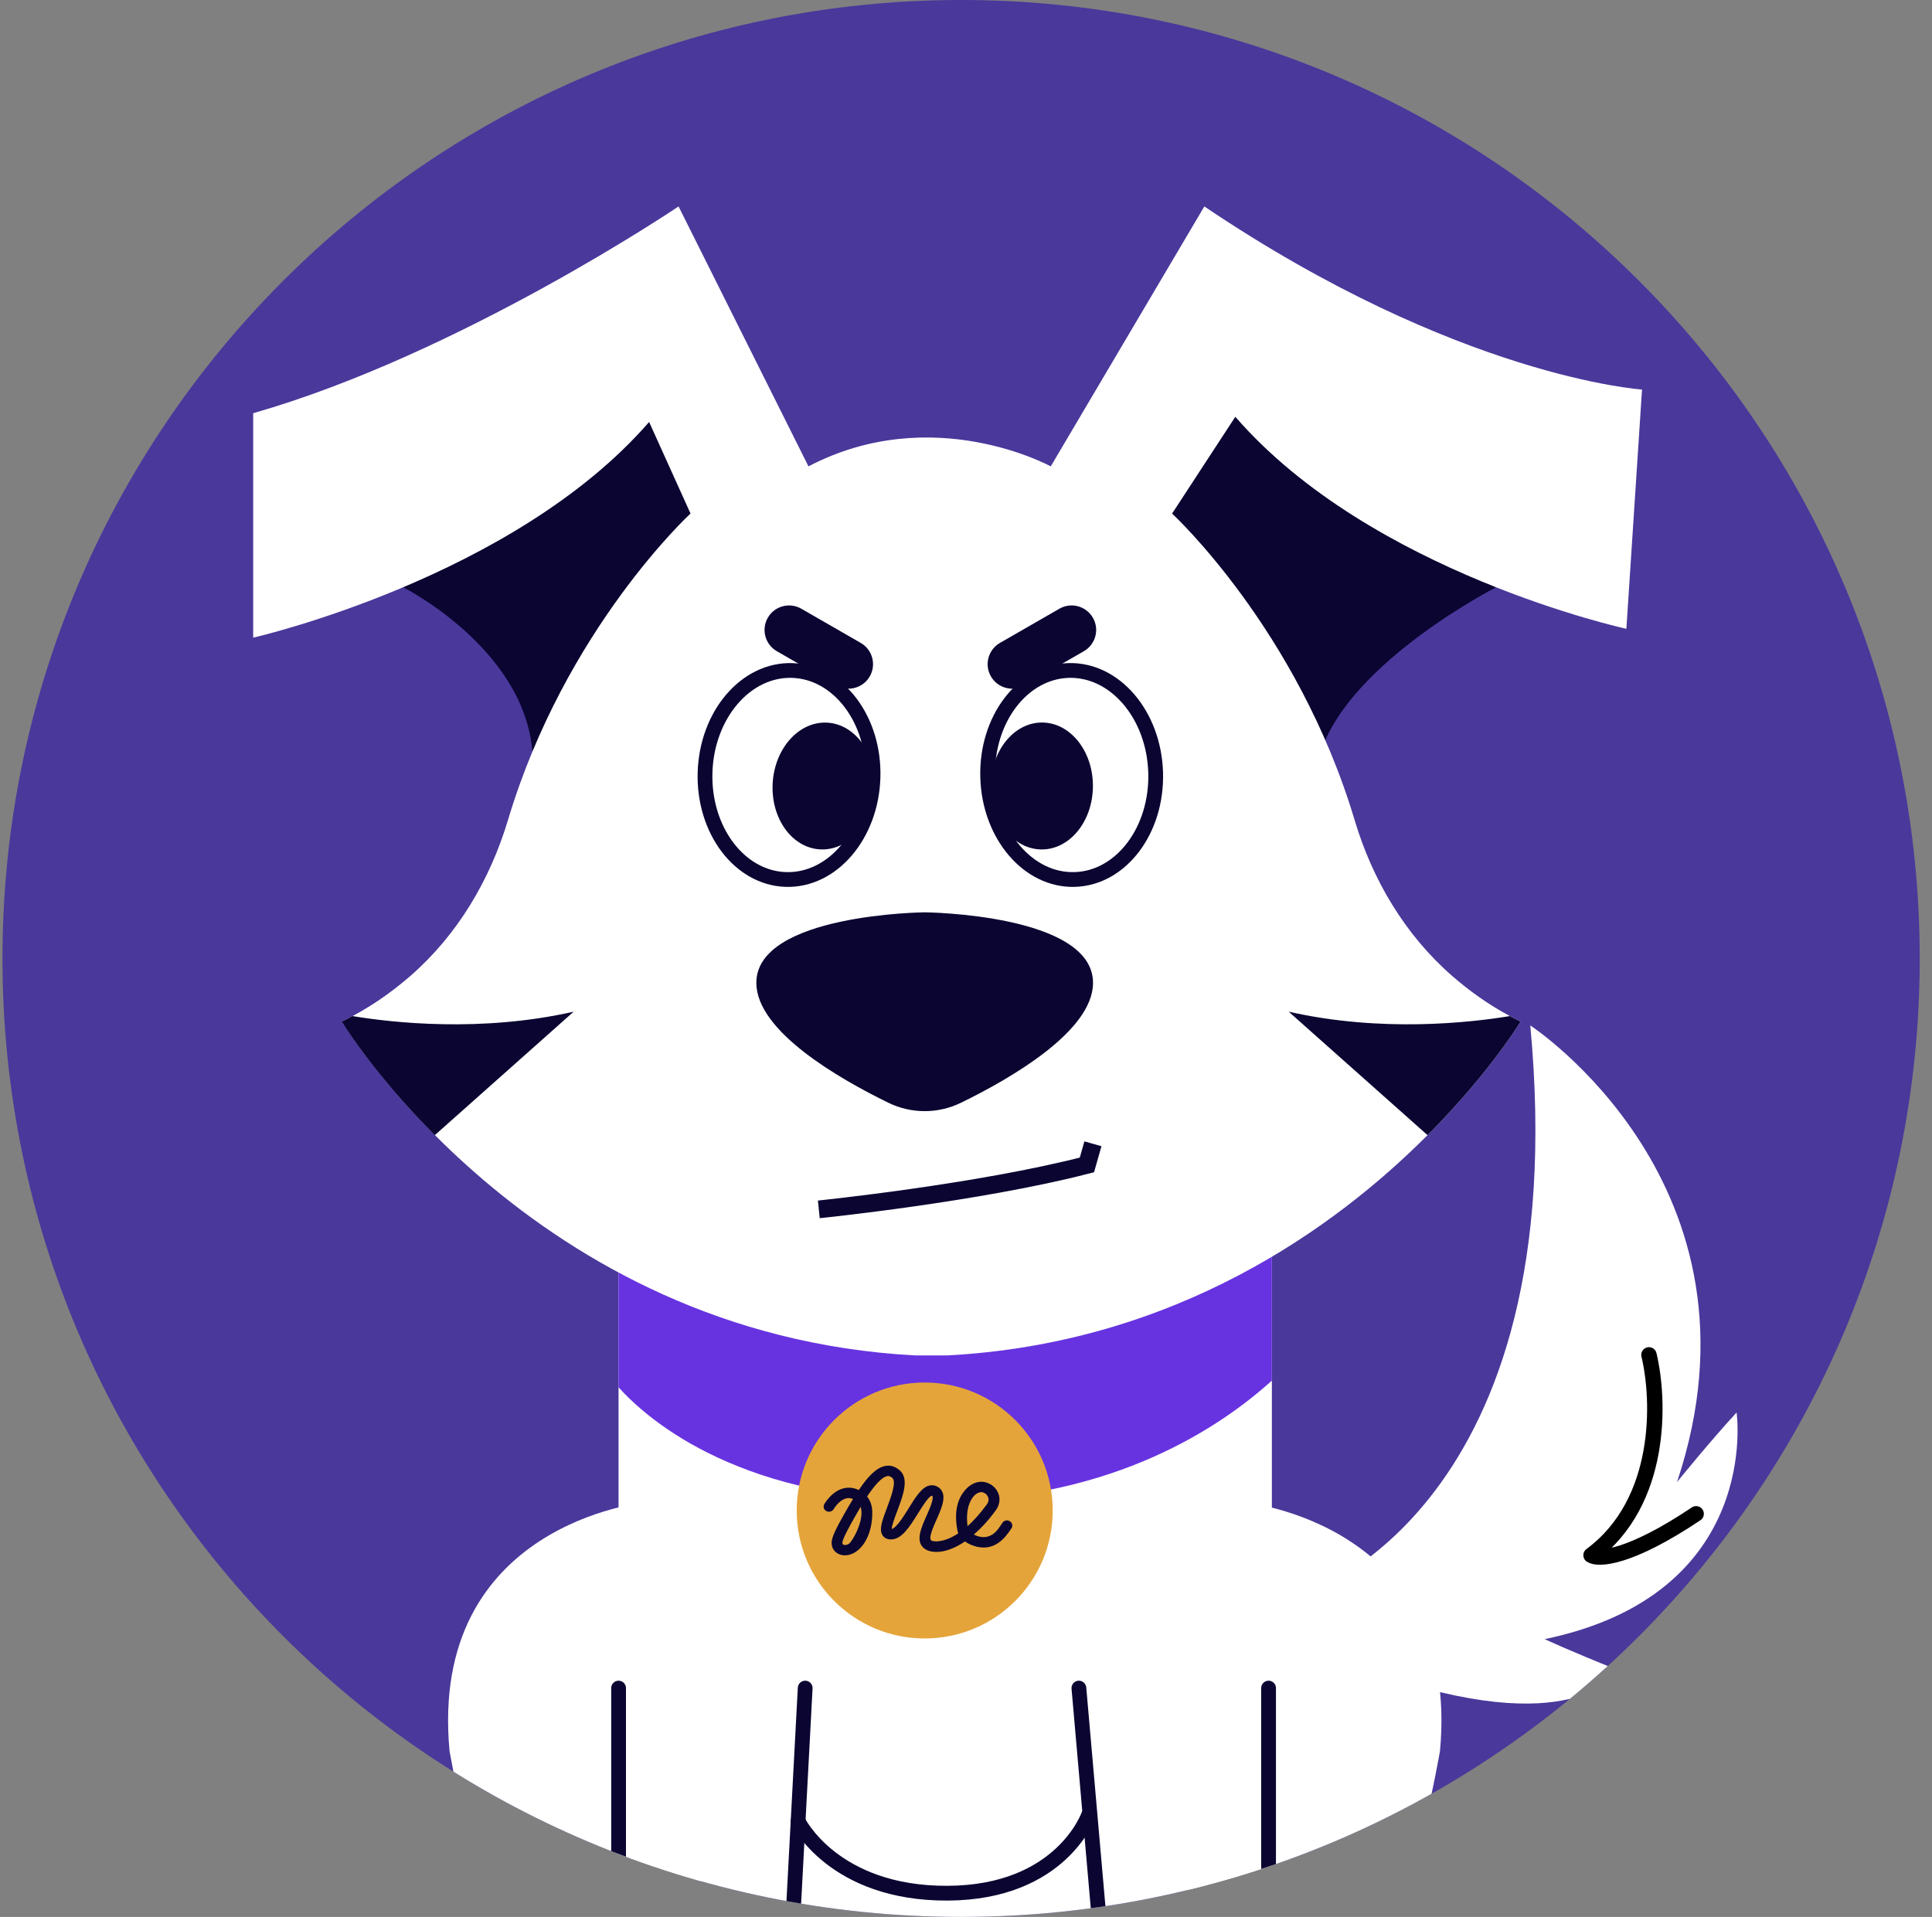 <svg width="131" height="130" viewBox="0 0 131 130" fill="none" xmlns="http://www.w3.org/2000/svg">
<rect x="0" y="0" width="131" height="130" fill="#808080" stroke="none"/>
<g clip-path="url(#clip0_354_71639)">
<path d="M0.167 65C0.167 29.102 29.268 0 65.167 0C101.065 0 130.167 29.102 130.167 65C130.167 100.899 101.065 130 65.167 130C29.268 130 0.167 100.899 0.167 65Z" fill="#4A389B"/>
<g clip-path="url(#clip1_354_71639)">
<path d="M104.744 111.162C104.744 111.162 106.329 111.913 109.768 113.286C109.768 113.286 107.113 117.95 94.388 113.832L92.106 111.547L88.597 108.041C88.597 108.041 106.829 102.265 103.761 69.534L103.754 69.536C103.754 69.536 120.421 80.409 113.711 100.508C113.711 100.508 115.981 97.705 117.751 95.79C117.751 95.79 119.521 108.088 104.743 111.159L104.744 111.162Z" fill="white"/>
<path d="M111.808 91.884C112.538 94.906 112.775 101.851 107.882 105.47C108.379 105.793 110.502 105.684 115.007 102.662" stroke="black" stroke-width="1.046" stroke-linecap="round" stroke-linejoin="round"/>
</g>
<path d="M84.37 101.886C84.37 101.886 99.081 103.298 97.639 118.746C97.639 118.746 95.836 129.147 94.034 130.312C94.034 130.312 103.407 131.991 103.407 140.857H80.331L81.126 101.769L84.37 101.886Z" fill="white"/>
<path d="M43.75 101.886C43.75 101.886 29.04 103.298 30.482 118.746C30.482 118.746 32.284 129.147 34.087 130.312C34.087 130.312 24.714 131.991 24.714 140.857H47.789L46.995 101.769L43.75 101.886Z" fill="white"/>
<path d="M103.314 140.987C103.314 140.987 104.071 132.535 93.941 130.559" stroke="#0A0531" stroke-width="1.035" stroke-miterlimit="10" stroke-linecap="round"/>
<path d="M91.781 140.857H38.854C38.617 135.676 41.941 134.007 41.941 134.007V86.184L86.24 84.235V134.007C91.026 134.521 91.781 140.857 91.781 140.857Z" fill="white"/>
<path d="M86.24 84.235V93.628C82.718 96.812 75.588 101.566 64.252 101.769C50.433 102.013 43.931 96.295 41.941 94.082V86.184L86.24 84.235Z" fill="#6733E0"/>
<path d="M27.337 39.826C27.337 39.826 35.505 43.932 36.1 50.952L50.006 35.637L45.72 23.68L27.337 39.826Z" fill="#0A0531"/>
<path d="M101.441 39.829C101.441 39.829 91.594 44.853 89.568 50.955L75.662 35.64L79.948 23.683L101.441 39.829Z" fill="#0A0531"/>
<path d="M83.76 28.267L79.474 34.829C79.474 34.829 87.975 42.657 91.851 55.615C93.063 59.677 95.272 63.402 98.47 66.189C99.598 67.174 100.9 68.115 102.379 68.907C102.616 69.037 102.86 69.16 103.107 69.28C103.107 69.28 101.551 71.864 98.413 75.289C97.916 75.833 97.375 76.404 96.794 76.981C90.586 83.213 79.767 91.088 64.256 91.919H62.039C35.996 90.527 23.182 69.277 23.182 69.277C24.964 68.416 26.51 67.331 27.825 66.186C31.023 63.399 33.226 59.674 34.444 55.611C38.32 42.653 46.821 34.826 46.821 34.826L44.014 28.617C34.795 39.235 17.167 43.244 17.167 43.244V28.023C31.19 24.014 46.01 14 46.01 14L54.819 31.628C63.234 27.222 71.246 31.628 71.246 31.628L81.66 14C98.887 25.616 111.338 26.417 111.338 26.417L110.277 42.643C110.277 42.643 92.979 38.885 83.763 28.267H83.76Z" fill="white"/>
<path d="M103.106 69.28C103.106 69.28 101.551 71.864 98.413 75.289C97.916 75.833 97.375 76.404 96.794 76.981L87.381 68.609C93.67 70.031 99.662 69.354 102.379 68.907C102.616 69.037 102.859 69.16 103.106 69.28Z" fill="#0A0531"/>
<path d="M23.172 69.28C23.172 69.28 24.727 71.864 27.865 75.289C28.362 75.833 28.903 76.404 29.484 76.981L38.897 68.609C32.608 70.031 26.617 69.354 23.9 68.907C23.663 69.037 23.419 69.16 23.172 69.28Z" fill="#0A0531"/>
<path d="M59.195 52.727C59.312 48.815 56.855 45.564 53.711 45.47C50.566 45.377 47.923 48.475 47.806 52.387C47.689 56.299 50.146 59.55 53.29 59.644C56.435 59.737 59.078 56.639 59.195 52.727Z" fill="white" stroke="#0A0531" stroke-width="1.001" stroke-miterlimit="10"/>
<path d="M72.874 59.644C76.019 59.55 78.476 56.302 78.359 52.387C78.242 48.475 75.598 45.377 72.454 45.47C69.309 45.564 66.853 48.812 66.97 52.727C67.086 56.639 69.73 59.737 72.874 59.644Z" fill="white" stroke="#0A0531" stroke-width="1.001" stroke-miterlimit="10"/>
<path d="M62.7 61.87C62.7 61.87 51.284 61.98 51.284 66.653C51.284 69.928 56.882 73.149 60.237 74.785C61.789 75.543 63.608 75.543 65.16 74.785C68.515 73.149 74.113 69.928 74.113 66.653C74.113 61.977 62.697 61.87 62.697 61.87H62.7Z" fill="#0A0531"/>
<path d="M74.106 53.321C74.119 50.945 72.577 49.009 70.668 48.999C68.755 48.989 67.2 50.908 67.186 53.285C67.173 55.661 68.715 57.597 70.624 57.607C72.537 57.617 74.093 55.698 74.106 53.321Z" fill="#0A0531"/>
<path d="M55.594 57.601C57.503 57.714 59.162 55.882 59.302 53.508C59.442 51.135 58.01 49.119 56.101 49.009C54.192 48.895 52.533 50.728 52.392 53.101C52.252 55.474 53.684 57.49 55.594 57.601Z" fill="#0A0531"/>
<path d="M91.781 140.857C91.781 140.857 91.781 135.126 86.016 132.849V114.48" stroke="#0A0531" stroke-width="1.001" stroke-miterlimit="10" stroke-linecap="round"/>
<path d="M72.664 140.857C72.664 140.857 71.746 137.405 74.857 133.907L73.155 114.48" stroke="#0A0531" stroke-width="1.001" stroke-miterlimit="10" stroke-linecap="round"/>
<path d="M41.944 114.48V134.007C41.944 134.007 38.076 136.271 38.857 140.857" stroke="#0A0531" stroke-width="1.001" stroke-miterlimit="10" stroke-linecap="round"/>
<path d="M54.596 114.48L53.521 134.685C53.508 134.955 53.604 135.222 53.788 135.423C54.449 136.144 55.998 138.14 55.834 140.857" stroke="#0A0531" stroke-width="1.001" stroke-miterlimit="10" stroke-linecap="round"/>
<path d="M54.118 123.509C54.118 123.509 56.508 128.426 64.252 128.39C71.997 128.353 73.816 123.076 73.816 123.076" stroke="#0A0531" stroke-width="1.001" stroke-miterlimit="10" stroke-linecap="round"/>
<path d="M62.7 111.115C67.494 111.115 71.379 107.23 71.379 102.437C71.379 97.644 67.494 93.758 62.7 93.758C57.907 93.758 54.022 97.644 54.022 102.437C54.022 107.23 57.907 111.115 62.7 111.115Z" fill="#E5A43A"/>
<path d="M63.605 105.241C63.251 105.264 62.964 105.197 62.76 105.074C62.009 104.623 62.443 103.645 62.83 102.781C63.021 102.35 63.378 101.549 63.191 101.429C62.98 101.449 62.5 102.223 62.243 102.637C61.672 103.555 61.135 104.416 60.387 104.399C60.16 104.396 59.973 104.303 59.856 104.142C59.579 103.752 59.816 103.124 60.14 102.256C60.404 101.555 60.801 100.501 60.51 100.234C60.357 100.093 60.25 100.09 60.17 100.103C59.773 100.164 59.252 100.801 58.795 101.489C59.018 101.766 59.139 102.123 59.145 102.544C59.165 103.692 58.741 104.83 57.934 105.297C57.566 105.511 57.139 105.538 56.819 105.364C56.545 105.217 56.388 104.95 56.388 104.626C56.388 104.223 56.758 103.535 57.279 102.614C57.473 102.27 57.66 101.949 57.84 101.656C57.67 101.589 57.51 101.575 57.346 101.622C56.946 101.736 56.625 102.176 56.532 102.337C56.435 102.503 56.214 102.57 56.038 102.48C55.861 102.39 55.794 102.18 55.891 102.006C55.911 101.973 56.365 101.172 57.142 100.948C57.503 100.844 57.87 100.878 58.231 101.048C58.875 100.087 59.459 99.503 60.063 99.409C60.303 99.372 60.661 99.396 61.021 99.726C61.652 100.304 61.235 101.415 60.831 102.49C60.684 102.881 60.467 103.451 60.464 103.692C60.797 103.602 61.285 102.814 61.615 102.28C62.086 101.519 62.496 100.861 63.024 100.741C63.221 100.698 63.418 100.731 63.595 100.838C64.292 101.275 63.875 102.216 63.505 103.048C63.274 103.562 62.931 104.339 63.157 104.476C63.301 104.563 63.985 104.64 64.977 103.986C64.943 103.909 64.923 103.829 64.91 103.745C64.603 102.096 65.197 101.292 65.537 100.948C65.851 100.628 66.248 100.461 66.629 100.491C67.063 100.524 67.467 100.798 67.657 101.192C67.851 101.592 67.797 102.049 67.507 102.443C67.003 103.128 66.505 103.662 66.031 104.069C66.091 104.099 66.158 104.129 66.232 104.156C66.609 104.289 66.913 104.263 67.193 104.119C67.564 103.929 67.771 103.568 67.968 103.271C68.078 103.108 68.301 103.058 68.472 103.164C68.642 103.268 68.692 103.485 68.582 103.648C68.348 104.002 68.074 104.379 67.674 104.646C67.19 104.974 66.619 105.044 65.978 104.817C65.771 104.743 65.588 104.65 65.431 104.536C64.736 105.007 64.112 105.214 63.615 105.244H63.608L63.605 105.241ZM58.357 102.186C58.184 102.477 58.034 102.744 57.92 102.944C57.64 103.441 57.119 104.363 57.119 104.623C57.119 104.723 57.162 104.743 57.179 104.753C57.253 104.793 57.399 104.793 57.556 104.7C57.777 104.546 58.468 103.375 58.411 102.49C58.404 102.377 58.388 102.276 58.354 102.186H58.357ZM66.505 101.192C66.362 101.202 66.202 101.285 66.058 101.429C65.865 101.626 65.447 102.21 65.604 103.498C66.005 103.141 66.442 102.667 66.899 102.043C67.076 101.806 67.04 101.612 66.983 101.492C66.903 101.328 66.729 101.205 66.559 101.192C66.539 101.192 66.522 101.192 66.505 101.192Z" fill="#0A0531"/>
<path d="M24.727 140.987C24.727 140.987 23.97 132.535 34.1 130.559" stroke="#0A0531" stroke-width="1.035" stroke-miterlimit="10" stroke-linecap="round"/>
<path d="M52.062 41.892C51.605 42.687 51.879 43.705 52.673 44.162L56.705 46.482C57.5 46.939 58.518 46.666 58.975 45.871C59.432 45.077 59.159 44.059 58.364 43.601L54.332 41.281C53.537 40.824 52.519 41.098 52.062 41.892Z" fill="#0A0531"/>
<path d="M71.833 41.281L67.801 43.601C67.006 44.058 66.729 45.077 67.19 45.871C67.647 46.665 68.665 46.943 69.46 46.482L73.492 44.162C74.287 43.705 74.564 42.687 74.103 41.892C73.642 41.098 72.628 40.821 71.833 41.281Z" fill="#0A0531"/>
<path d="M55.52 82.015C55.52 82.015 66.315 80.913 73.699 79.001L74.106 77.569" stroke="#0A0531" stroke-width="1.202" stroke-miterlimit="10"/>
</g>
<defs>
<clipPath id="clip0_354_71639">
<path d="M0.167 65C0.167 29.102 29.268 0 65.167 0C101.065 0 130.167 29.102 130.167 65C130.167 100.899 101.065 130 65.167 130C29.268 130 0.167 100.899 0.167 65Z" fill="white"/>
</clipPath>
<clipPath id="clip1_354_71639">
<rect width="37.564" height="49.697" fill="white" transform="translate(76.993 74.09) rotate(-18.869)"/>
</clipPath>
</defs>
</svg>
